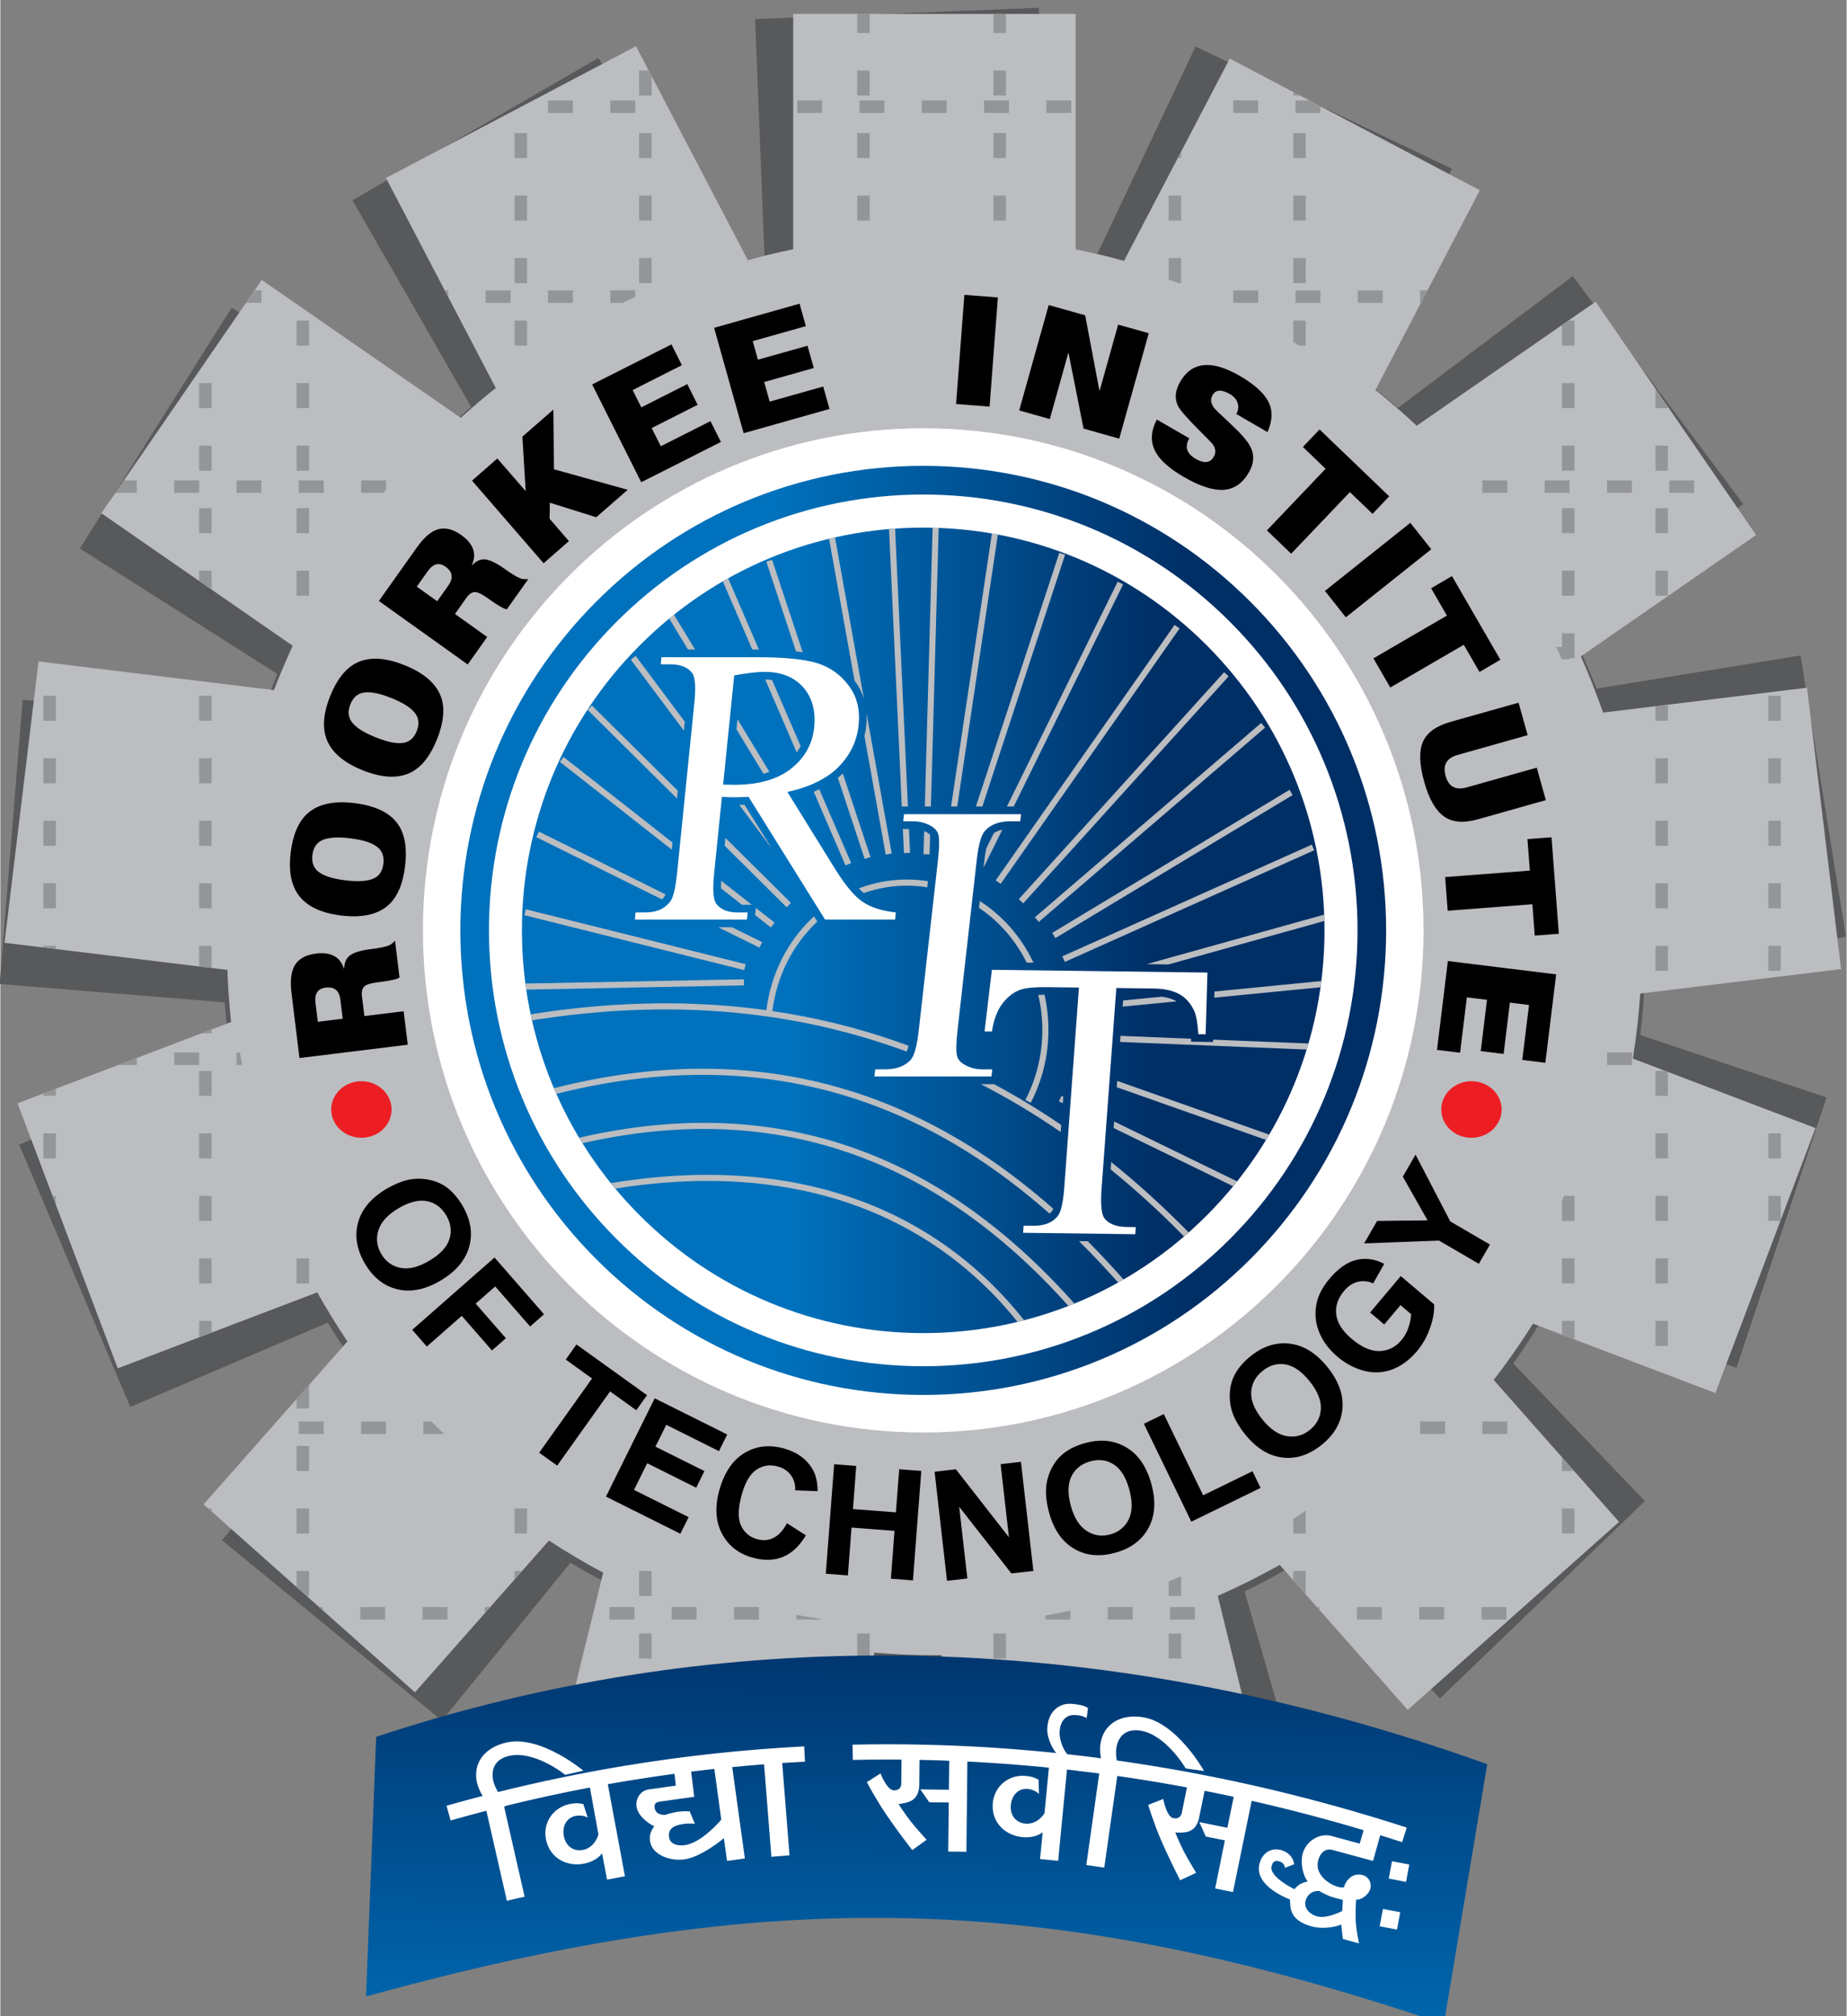 <svg clip-rule="evenodd" fill-rule="evenodd" height="330.289" image-rendering="optimizeQuality" shape-rendering="geometricPrecision" text-rendering="geometricPrecision" viewBox="0 0 1539.72 1680.34" width="302.765" xmlns="http://www.w3.org/2000/svg" xmlns:xlink="http://www.w3.org/1999/xlink"><rect x="0" y="0" width="1539.72" height="1680.34" fill="#808080" stroke="none"/><linearGradient id="a" gradientUnits="userSpaceOnUse" x1="434.97" x2="1104.29" y1="775.39" y2="775.39"><stop offset="0" stop-color="#0071bc"/><stop offset=".341" stop-color="#0071bc"/><stop offset=".788" stop-color="#002f66"/><stop offset="1" stop-color="#002f66"/></linearGradient><linearGradient id="b" gradientUnits="userSpaceOnUse" x1="768.53" x2="775.86" xlink:href="#a" y1="2070.64" y2="1135.67"/><linearGradient id="c" gradientUnits="userSpaceOnUse" x1="383.62" x2="1155.66" xlink:href="#a" y1="775.4" y2="775.4"/><path d="m873.86 203.56c13.79 2.22 27.44 4.94 40.92 8.15l81.94-172.97c71.26 33.97 142.59 67.95 213.85 101.92l-80.85 170.67c12.31 9.1 24.23 18.63 35.8 28.61l145.84-109.82c47.38 63.33 94.76 126.65 142.14 189.97l-142.77 107.5c7.44 15.09 14.25 30.51 20.42 46.31l170.11-27.62c12.63 78.14 25.26 156.32 37.86 234.46l-167.47 27.2c-.49 18.41-1.83 36.69-4.02 54.68l155.33 52.1c-25.05 75.06-50.1 150.17-75.11 225.24l-155.08-52.03c-9.59 16.68-19.97 32.84-31.08 48.43l109.75 114.69c-56.94 54.82-113.91 109.65-170.88 164.47l-112.05-117.13c-16.44 10.13-33.37 19.48-50.87 28.02l43.78 151.87c-75.81 21.97-151.65 43.95-227.46 65.97l-45.82-159.04c-1.98.11-3.96.25-5.93.32-16.97.67-33.76.64-50.41-.1l-32.42 158.85c-77.33-15.87-154.66-31.75-231.99-47.62l34.54-169.2c-15.91-7.65-31.44-16.01-46.53-25.04l-107.18 131.55c-61.14-50.1-122.24-100.23-183.37-150.32l115.11-141.22c-9.49-12.98-18.49-26.35-26.92-40.11l-164.67 70.27c-30.91-72.84-61.81-145.69-92.68-218.53l176.21-75.21c-2.11-14.33-3.74-28.83-4.83-43.47l-187.68-15.31c6.42-78.91 12.81-157.83 19.19-236.75l198.19 16.2c4.34-12.81 9.11-25.4 14.26-37.79l-164.79-104.59c42.27-66.89 84.46-133.81 126.69-200.7l171.3 108.8c9.18-9.03 18.67-17.71 28.4-26.11l-98.99-172.22c68.37-39.55 136.78-79.1 205.14-118.64l100.79 175.29c12.39-3.91 24.94-7.44 37.68-10.58l-7.83-197.06 236.64-9.42 7.8 197.06z" fill="#58595b"/><path d="m896.7 207.73c13.62 2.78 27.09 5.99 40.36 9.7l88.22-168.63c69.49 36.58 139.03 73.2 208.52 109.78l-87.06 166.41c11.85 9.49 23.32 19.44 34.43 29.81l149.22-103.33c44.63 64.8 89.22 129.61 133.81 194.42l-146.12 101.14c6.78 15.31 12.95 30.9 18.49 46.85l170.11-20.71c9.49 78.14 18.94 156.31 28.4 234.49l-167.5 20.39c-1.2 18.31-3.28 36.37-6.14 54.19l152.29 57.92c-27.83 73.62-55.66 147.24-83.5 220.83l-152.08-57.82c-10.16 16.16-21.1 31.82-32.77 46.89l104.56 118.35c-58.77 52.21-117.55 104.39-176.28 156.64l-106.75-120.83c-16.73 9.38-33.94 18.03-51.65 25.79l37.53 152.68c-76.23 18.84-152.42 37.68-228.66 56.51l-39.3-159.8c-1.94 0-3.91.07-5.89.07-16.86 0-33.55-.71-50.06-2.12l-38.48 156.6c-76.2-18.84-152.44-37.68-228.68-56.55l41-166.73c-15.52-8.25-30.59-17.18-45.23-26.74l-111.72 126.48c-58.78-52.22-117.51-104.43-176.29-156.64l119.95-135.78c-8.93-13.27-17.32-26.92-25.15-40.92l-166.41 63.32c-27.83-73.63-55.7-147.25-83.54-220.87l178.08-67.73c-1.51-14.32-2.57-28.82-3.06-43.43l-185.88-22.61c9.45-78.17 18.91-156.35 28.36-234.49l196.32 23.88c4.83-12.52 10.02-24.83 15.66-36.93l-159.63-110.49c44.59-64.81 89.18-129.61 133.78-194.42l165.94 114.9c9.49-8.57 19.23-16.86 29.25-24.83l-91.58-175.05c69.49-36.59 139.03-73.17 208.52-109.79l93.24 178.23c12.46-3.43 25.08-6.42 37.86-9.03v-196.15h235.51v196.15z" fill="#bbbdc0"/><g fill="#939597"><path d="m35.89 789.7 10.41 1.26v-2.71h-10.41zm10.41 117.63-10.41 3.95v2.03h10.41zm-2.77 89.33 2.77 7.33v-7.33zm2.77-31.24h-10.41v-20.85h10.41zm0-208.42h-10.41v-20.85h10.41zm0-52.11h-10.41v-20.85h10.41zm0-52.1h-10.41v-20.85h10.41zm0-52.11h-10.41v-20.85h10.41z" fill-rule="nonzero"/><path d="m165.79 484.2 10.4 7.2v-15.78h-10.4zm0 321.3 10.4 1.26v-18.51h-10.4zm10.4 52.46-8.55 3.25h8.55zm-10.4 256.56 10.4-3.95v-9.7h-10.4zm7.59 142.67 2.81 2.5v-2.5zm2.81-187.57h-10.4v-20.85h10.4zm0-52.11h-10.4v-20.85h10.4zm0-52.09h-10.4v-20.85h10.4zm0-52.11h-10.4v-20.85h10.4zm0-156.31h-10.4v-20.85h10.4zm0-52.11h-10.4v-20.85h10.4zm0-52.1h-10.4v-20.85h10.4zm0-52.11h-10.4v-20.85h10.4zm0-156.32h-10.4v-20.84h10.4zm0-52.1h-10.4v-20.85h10.4zm0-52.11h-10.4v-20.84h10.4z" fill-rule="nonzero"/><path d="m257.4 1154.21-10.37 11.74v7.88h10.37zm-10.37 168.45 8.42 7.48h1.95v-20.84h-10.37zm10.37-44.62h-10.37v-20.85h10.37zm0-52.11h-10.37v-20.85h10.37zm0-156.31h-10.37v-20.85h10.37zm0-573.15h-10.37v-20.85h10.37zm0-52.11h-10.37v-20.84h10.37zm0-52.1h-10.37v-20.85h10.37zm0-52.11h-10.37v-20.84h10.37zm0-52.1h-10.37v-20.85h10.37z" fill-rule="nonzero"/><path d="m428.82 1316.37 6.25-7.07h-6.25zm10.4-38.33h-10.4v-20.85h10.4zm0-989.99h-10.4v-20.85h10.4zm0-52.11h-10.4v-20.85h10.4zm0-52.1h-10.4v-20.85h10.4zm0-52.11h-10.4v-20.85h10.4z" fill-rule="nonzero"/><path d="m543.12 63.45-2.44-4.67h-7.97v20.85h10.41zm-10.41 1402.16h10.41v16.51h-10.41zm10.41-31.25h-10.41v-20.85h10.41zm0-52.11h-10.41v-20.85h10.41zm0-52.11h-10.41v-20.84h10.13l.28.14zm0-1094.2h-10.41v-20.85h10.41zm0-52.1h-10.41v-20.85h10.41zm0-52.11h-10.41v-20.85h10.41z" fill-rule="nonzero"/><path d="m714.88 1434.36 5.12-20.85h-5.4v20.85zm10.09-1422.82h-10.37v15.98h10.37zm0 1370.71h-10.37v-20.85h10.37zm0-1198.41h-10.37v-20.85h10.37zm0-52.11h-10.37v-20.85h10.37zm0-52.1h-10.37v-20.85h10.37z" fill-rule="nonzero"/><path d="m425.5 93.61-.9.48h.9zm675.38-4.99-9.39-4.94h-11.38v10.41h20.77zm-51.92 5.47h-20.78v-10.41h20.78zm-155.85 0h-20.78v-10.41h20.78zm-51.93 0h-20.78v-10.41h20.78zm-52 0h-20.78v-10.41h20.78zm-51.93 0h-20.78v-10.41h20.78zm-51.93 0h-20.78v-10.41h20.78zm-155.85 0h-20.78v-10.41h20.78zm-52 0h-20.78v-10.41h20.78z" fill-rule="nonzero"/><path d="m370.57 242.01 3.04 5.81v-5.81zm-158.57 0-7.17 10.41h12.92v-10.41zm972.69 10.41 5.44-10.41h-6.1v10.41zm-31.88 0h-20.78v-10.41h20.78zm-51.93 0h-20.77v-10.41h20.77zm-51.92 0h-20.78v-10.41h20.78zm-51.97-10.44v.07l-.1-.07zm-467.52 0v5.43c-3.6 1.62-7.2 3.28-10.73 5.01h-10.05v-10.44zm-52 10.44h-20.78v-10.41h20.78zm-51.97 0h-20.78v-10.41h20.78z" fill-rule="nonzero"/><path d="m103.01 400.34-7.17 10.41h17.98v-10.41zm1309.55 10.41h-20.77v-10.41h20.77zm-51.93 0h-20.77v-10.41h20.77zm-51.96 0h-20.78v-10.41h20.78zm-51.96 0h-20.78v-10.41h20.78zm-935.1-10.41v7.76l-2.12 2.65h-18.62v-10.41zm-51.93 10.41h-20.78v-10.41h20.78zm-51.93 0h-20.78v-10.41h20.78zm-51.96 0h-20.78v-10.41h20.78z" fill-rule="nonzero"/><path d="m1308.67 539.12v10.41h-6.56c-1.48-3.49-3-6.95-4.52-10.41z" fill-rule="nonzero"/><path d="m113.82 881.66-15.51 5.9h15.51zm1246.81 5.9h-20.77v-10.41h20.77zm-1158.86 0h-4.83v-10.41h2.82c.63 3.46 1.3 6.95 2.01 10.41zm-35.98 0h-20.78v-10.41h20.78z" fill-rule="nonzero"/><path d="m1256.71 1195.1h-20.78v-10.41h20.78zm-51.9 0h-20.78v-10.41h20.78zm-834.73 0h-17.29v-10.41h6.64c3.49 3.53 7.02 6.99 10.65 10.41zm-48.47 0h-20.78v-10.41h20.78zm-51.93 0h-20.78v-10.41h20.78z" fill-rule="nonzero"/><path d="m265.86 1339.39 3.08 2.74v-2.74zm138.16 5.06 4.47-5.06h-4.47zm693.96-5.06 2.13 2.42v-2.42zm157.99 10.4h-20.78v-10.4h20.78zm-51.9 0h-20.78v-10.4h20.78zm-51.96 0h-20.78v-10.4h20.78zm-155.86 0h-20.78v-10.4h20.78zm-51.95 0h-20.78v-10.4h20.78zm-51.93-7.51v7.51h-20.82v-3.35c7.02-1.27 13.9-2.68 20.82-4.16zm-207.79 6.99v.52h-20.78v-3.95c6.88 1.27 13.76 2.4 20.78 3.43zm-52 .52h-20.78v-10.4h20.78zm-51.96 0h-20.78v-10.4h20.78zm-51.9 0h-20.77v-10.4h20.77zm-155.85 0h-20.78v-10.4h20.78zm-51.97 0h-20.78v-10.4h20.78z" fill-rule="nonzero"/><path d="m838.6 11.54h-10.4v15.98h10.4zm-10.4 1454.07h10.4v16.51h-10.4zm10.4-31.25h-10.4v-20.85h10.4zm0-52.11h-10.4v-20.85h10.4zm0-1198.41h-10.4v-20.85h10.4zm0-52.11h-10.4v-20.85h10.4zm0-52.1h-10.4v-20.85h10.4z" fill-rule="nonzero"/><path d="m1078.27 1317.08 10.37 11.74v-19.52h-10.37zm5.53-1237.45-5.53-2.91v2.91zm4.84 1198.41h-10.37v-12.24c3.46-2.22 6.95-4.48 10.37-6.78zm0-989.99h-5.64l-4.73-3.07v-17.78h10.37zm0-52.11h-10.37v-20.85h10.37zm0-52.1h-10.37v-20.85h10.37zm0-52.11h-10.37v-20.85h10.37z" fill-rule="nonzero"/><path d="m1302.32 1310.7 1.58-1.4h-1.58zm10.14-84.77-10.14-11.47v11.47zm-10.14-113.58 10.41 3.96v-15.44h-10.41zm5.32-845.15-5.32 3.68v17.17h10.41v-20.85zm5.09 1010.84h-10.41v-20.85h10.41zm0-208.42h-10.41v-20.85h10.41zm0-52.11h-10.44v-16.65c.6-1.41 1.16-2.78 1.72-4.2h8.72zm0-468.93h-10.41v-20.85h10.41zm0-52.11h-10.41v-20.85h10.41zm0-52.11h-10.41v-20.84h10.41zm0-52.1h-10.41v-20.85h10.41zm0-52.11h-10.41v-20.84h10.41z" fill-rule="nonzero"/><path d="m1390.66 893.37-2.38-.91h-8v20.85h10.38zm0-306.08-10.38 1.26v12.13h10.38zm0-248.28-10.38-15.09v16.23h10.38zm0 782.71h-10.38v-20.85h10.38zm0-52.1h-10.38v-20.85h10.38zm0-52.11h-10.38v-20.85h10.38zm0-52.09h-10.38v-20.85h10.38zm0-156.32h-10.38v-20.85h10.38zm0-52.1h-10.38v-20.85h10.38zm0-52.11h-10.38v-20.85h10.38zm0-52.1h-10.38v-20.85h10.38zm0-156.32h-10.38v-20.85h10.38zm0-52.11h-10.38v-20.84h10.38zm0-52.1h-10.38v-20.85h10.38z" fill-rule="nonzero"/><path d="m1484.47 1017.51.34-.9v-19.95h-10.4v20.85zm.34-52.09h-10.4v-20.85h10.4zm0-156.32h-10.4v-20.85h10.4zm0-52.1h-10.4v-20.85h10.4zm0-52.11h-10.4v-20.85h10.4zm0-52.1h-10.4v-20.85h10.4zm0-52.11h-10.4v-20.85h10.4z" fill-rule="nonzero"/><path d="m984.71 126.29-2.84 5.44h2.84zm-10.4 1339.32h10.41v16.51h-10.41zm10.4-31.25h-10.4v-20.85h10.4zm0-52.11h-10.4v-20.85h10.4zm0-52.11h-10.4v-12.24c3.53-1.3 6.98-2.68 10.4-4.05zm0-1094.2h-2.39c-2.69-1.02-5.33-2.04-8.01-3.07v-17.78h10.4zm0-52.1h-10.4v-20.85h10.4z" fill-rule="nonzero"/></g><path d="m313.39 1447.51c-3.85 97.65-4.52 118.78-8.43 216.4 337.04-93.06 570.05-88.41 898.83 22.93l36.19-216.5c-160.44-57.75-330.71-90.63-504.53-90.63-139.52 0-281.41 21.24-422.06 67.8z" fill="url(#b)"/><path d="m769.64 356.92c115.22 0 219.53 46.85 295.02 122.55 75.5 75.74 122.2 180.38 122.2 295.91 0 115.57-46.7 220.2-122.2 295.9-75.49 75.74-179.8 122.59-295.02 122.59-115.21 0-219.53-46.85-295.02-122.59-75.5-75.7-122.21-180.33-122.21-295.9 0-115.53 46.71-220.17 122.21-295.91 75.49-75.7 179.81-122.55 295.02-122.55z" fill="#fff" fill-rule="nonzero"/><path d="m496.69 501.66c-72.67 72.84-113.06 170.63-113.06 273.75s40.39 200.9 113.06 273.75c72.64 72.88 170.15 113.42 272.95 113.42s200.29-40.54 272.97-113.42c72.67-72.85 113.06-170.63 113.06-273.75s-40.39-200.91-113.06-273.75c-72.68-72.92-170.17-113.42-272.97-113.42s-200.31 40.5-272.95 113.42z" fill="url(#c)"/><path d="m1131.82 775.41c0-96.73-37.89-188.49-106.08-256.86-68.19-68.4-159.66-106.4-256.08-106.4-96.44 0-187.96 38-256.11 106.4-68.19 68.37-106.08 160.13-106.08 256.86s37.89 188.49 106.08 256.85c68.15 68.4 159.67 106.39 256.11 106.39 96.42 0 187.89-37.99 256.08-106.39 68.19-68.36 106.08-160.12 106.08-256.85z" fill="#fff"/><path d="m533.03 538.06c-63.08 63.22-98.07 147.96-98.07 237.35 0 89.4 34.99 174.13 98.07 237.34 62.97 63.18 147.46 98.28 236.61 98.28 89.18 0 173.63-35.1 236.66-98.28 63.01-63.21 97.97-147.94 97.97-237.34 0-89.39-34.96-174.13-97.97-237.35-63.03-63.22-147.48-98.35-236.66-98.35-89.15 0-173.64 35.13-236.61 98.35z" fill="url(#a)"/><path d="m437.86 819.7 182.22-3.53.07 5.08-181.6 3.52zm4.38 25.65 1.1 5c46.74-7.43 91.93-10.29 135.6-8.61 57.96 2.26 113.24 12.53 165.91 30.73 3.71 1.27 7.38 2.61 11.05 3.95.35-.95.74-2.11 1.12-3.49l.36-1.41c-3.6-1.31-7.23-2.61-10.87-3.88-33.16-11.47-67.41-19.83-102.66-25.01 3.6-29.14 16.87-54.75 36.16-73.35l1.27-1.23-2.71-4.41c-.71.63-1.41 1.3-2.08 1.98-20.08 19.33-33.91 46-37.68 76.27-19.58-2.72-39.48-4.45-59.69-5.23-44.08-1.7-89.72 1.18-136.88 8.69zm19.36 61.55 2.05 4.74c98.34-24.69 186.38-19.84 265.68 9.94 52.14 19.61 100.54 50.01 145.66 89.88.71-.6 1.34-1.27 1.94-2.01v.03c.36-.49.71-1.2 1.06-2.15-45.47-40.14-94.3-70.72-146.89-90.51-80.49-30.25-169.79-35.13-269.5-9.92zm21.04 41.32 2.8 4.57c78.24-17.79 152.07-15.9 221.1 7.59 65.81 22.39 127.33 64.52 184.17 128.04l5.01-2c-57.81-64.99-120.45-108.04-187.56-130.87-70.44-23.99-145.75-25.74-225.52-7.33zm26.44 37.84 3.73 4.54c73.78-11.85 139.95-6.99 197.01 12.88 55.05 19.21 101.67 52.43 138.54 98.21l5.42-1.36c-37.67-47.47-85.58-81.89-142.3-101.64-58.6-20.45-126.59-25.21-202.4-12.63zm423.08 82.85 4.52-2.56c-9.78-11.11-19.74-21.74-29.87-31.89l-7.3-.07c11.08 10.91 21.96 22.43 32.65 34.52zm55-38.41 3.85-3.35c-20.95-21.34-42.49-40.91-64.62-58.69l-.46 6.17c20.95 17.01 41.35 35.64 61.23 55.87zm40.96-41.85 3.29-4.07-102.55-49.91-.39 5.46zm27.41-38.62 2.66-4.44-126.82-44.76-.39 5.26zm33.87-75.33 1.51-5.03-79.51-3.23-.07 1.97-6.21-.07-6.14-.1-5.92-.07-.14-2.47-58.8-2.4-.35 5.08zm11.56-51.9.69-5.19-89.12 8.75-.14 5.12zm3.22-55.25-.17-5.28-148.02 41.27 18.12.25zm-272.3-322.04-4.99-.9-34.06 227.52h5.15zm-49.35-5.55-5.08-.16-6.49 232.33h5.08zm-36.35.57-5.07.39 10.66 231.21h1.83 3.25zm-50.13 7.33-4.96 1.15 21.24 118.2.35.5c3.39 4.51 5.89 9.42 7.51 14.64zm-89.11 34.11-4.44 2.53 24.56 56.82h3.74 1.8zm-45.18 30.37-3.99 3.22 15.67 25.76h5.96zm126.68 243.12c4.87-3.57 10.02-6.81 15.35-9.6 1.2 1.41 2.36 2.72 3.53 3.92-5.65 2.85-11.04 6.24-16.16 10.01zm27.49-15.07c12.52-4.8 26-7.37 39.97-7.37 5.99 0 11.88.49 17.67 1.37l-.56 5.12c-5.58-.92-11.29-1.38-17.11-1.38-12.49 0-24.56 2.19-35.85 6.18-1.34-1.1-2.71-2.4-4.12-3.92zm70.13-3.24c6.45 1.8 12.73 4.16 18.7 7.05l-.6 5.4c-5.97-3-12.21-5.43-18.7-7.3zm30.73 13.79c8.29 5.29 15.91 11.64 22.71 18.87 8.89 9.46 16.41 20.43 22.09 32.53l-5.68-.07c-5.33-10.73-12.14-20.5-20.11-28.96-5.93-6.32-12.52-11.93-19.65-16.69zm50.02 64.21.42 1.19c-1.87.04-3.63.15-5.29.25l-.56-1.52zm3.99 13.89c2.11 9.42 3.24 19.27 3.24 29.36 0 10.58-1.27 21.09-3.74 31.32-2.5 10.23-6.17 20.08-11.01 29.35l-4.51-2.32c4.66-8.93 8.18-18.42 10.58-28.23 2.37-9.73 3.6-19.86 3.6-30.12 0-10.09-1.2-19.9-3.39-29.25 1.63-.07 3.39-.11 5.23-.11zm-101.5 47.07c8.26 3.24 16.44 6.7 24.52 10.33.49.71.99 1.38 1.59 2.05v.03c.74.78 1.55 1.56 2.47 2.26h-6.85c-7.72-3.46-15.48-6.74-23.32-9.81.57-1.44 1.1-3 1.56-4.69zm59.34 27.44c19.05 10.2 37.75 21.52 56.05 34.01l-.42 5.86c-21.66-14.89-43.88-28.19-66.64-39.87h8.93zm68.19 42.48 2.65 1.9c4.97 3.6 9.91 7.27 14.85 11.08l-.43 6.07c-5.78-4.48-11.57-8.82-17.42-13.02l-.07-.07zm-9.1 70.08c1.97 1.8 3.91 3.64 5.85 5.47l-7.54-.11-1.56-1.41c.85-.84 1.66-1.72 2.4-2.68l.07-.07c.25-.39.53-.77.78-1.2zm18.59-198.74 5.96-1.66 18.17.21-3.88 1.09h-1.8l-.03.53-18.84 5.23zm-57.04-67.95 171.29-189.19 3.74 3.46-171.26 189.15zm13.47 15.07 188.69-161.96 3.28 3.88-188.69 161.92zm14.47 12.98 197.93-119.24 2.57 4.37-197.89 119.24zm8.43 19.54 207.99-93.06 2.08 4.66-207.99 93.06zm19.22 39.87 18.6-1.8-.39 5.15-18.59 1.83zm31.44-3.07 32.16-3.14c1.38.17 2.72.39 4.02.67 2.96.67 5.54 1.59 7.62 2.78l.07.04.71.42-44.97 4.38zm57.03-5.58 6.46-.63-.14 5.11-2.26.25c-.74-1.02-1.48-1.98-2.3-2.89-.56-.64-1.16-1.24-1.76-1.84zm-90.34 33.8 18.42.74-.39 5.12-18.38-.78zm-2.04 28.12 17.95 6.31-.35 5.26-17.99-6.32zm-15.95 23.14 1.41.7-.38 5.47-3.25-1.59zm13.76 6.7 17.82 8.64-.43 5.51-17.81-8.68zm84.66-396.27-149.22 212.9-4.13-2.93 149.18-212.9zm-47.09-36.69-91.23 185.1h-5.68l92.36-187.33zm-100.79 204.47-15.63 31.68.6-5.37c.46-4.05.99-7.58 1.63-10.61l6.31-12.81c1.17-.78 2.44-1.45 3.85-1.98 1.02-.38 2.08-.7 3.24-.91zm52.39-229.17-69 209.8h-5.37l69.54-211.39zm-73.2 222.57-11.43 34.71-4.83-1.58 10.9-33.13zm-18.7 0-4.27 28.68-3.07-.46c.32-3.67.53-6.88.57-9.66.03-2.26-.07-4.27-.25-6l1.87-12.56zm-20.67 10.9-.46 16.23-5.08-.14.56-19.26c.82.35 1.66.74 2.47 1.19h-.03c1.09.64 1.9 1.27 2.47 1.87zm-17.64-4.94.92 19.93-5.08.22-.96-20.15h.32zm-35.35-96.34 20.96 116.8-5.01.92-17.71-98.71c.7-2.89 1.2-5.85 1.51-8.89.36-3.49.43-6.88.25-10.12zm-78.77-127.99 25.5 77.05c-1.76-.25-3.63-.5-5.57-.71l-24.77-74.75zm30.05 90.81 6.64 19.96c-1.63-3.14-3.64-6.07-6-8.78l-.07-.04c-1.06-1.2-2.15-2.29-3.32-3.35l-2.93-8.82c2.01.28 3.92.64 5.68 1.03zm10.97 33.09 13.37 40.39c-1.05 1.27-2.18 2.5-3.38 3.74l-.57.53-9.1-27.52.11-.92c.56-5.78.42-11.18-.43-16.22zm17.93 54.18 23.07 69.64-4.84 1.59-22.36-67.59c1.44-1.17 2.82-2.4 4.13-3.64zm-59.02-77.96 23.88 55.24-.07.14c-.95 1.7-2.05 3.36-3.28 4.98l-26.21-60.68c1.97 0 3.88.11 5.68.32zm29.88 69.11 4.48 10.4c-1.49.75-3.04 1.42-4.62 2.09l-3.6-8.29c1.3-1.34 2.57-2.76 3.74-4.2zm9.56 22.12 26.53 61.38-4.7 2.01-26.49-61.35c1.59-.67 3.14-1.34 4.66-2.04zm-95.82-103.79 16.58 27.34-.84 8.4-21.7-35.74zm27.55 45.33 26.67 43.85c-1.62.57-3.28 1.1-5.01 1.55l-22.5-37zm33.41 54.93.5.81-2.4.56 4.76 7.66 38.77 62.62h.04l1.19 1.97-2.96 1.8-44.8-73.66c1.69-.53 3.31-1.13 4.9-1.76zm-118.28-107.7 40.95 54.85-.77 7.48-44.28-59.26zm52.17 69.92 16.02 21.41-.78 7.48-15.98-21.41zm61.38 90.66-27.23-36.48h.74l3.67-.1zm-150.07-119.24 71.62 70.98-.64 6.53-74.54-73.87zm83.22 82.48 16.51 16.37-.63 6.53-16.55-16.41zm28.12 27.87 54.68 54.15-3.56 3.67-51.76-51.33zm-134.97-67.45 90.87 71.3-.6 5.96-93.38-73.24zm102.73 80.57 16.82 13.2-.28 2.5c-.1 1.2-.21 2.37-.32 3.49l-16.86-13.22zm28.71 22.55 25.54 20.03h-3.42-4.8l-17.53-13.72c0-1.9.07-4.02.21-6.31zm28.89 22.64 15.67 12.28-3.14 4.02-13.13-10.3.15-1.59zm-180.86-63.57 105.51 52.25c-.35.95-.7 1.69-1.06 2.15l-.03.07c-.57.74-1.17 1.41-1.84 2.01l-104.84-51.89zm116.94 57.89 18.24 9h-11.5l-9.28-4.59h.04c.91-1.16 1.76-2.64 2.5-4.41zm44.06 21.81 25.16 12.41-2.26 4.59-34.4-17zm-171.98-15 183.38 45.76-1.24 4.94-183.37-45.76z" fill="#bbbdc0" fill-rule="nonzero"/><path d="m321.71 990.99c8.01-4.76 15.45-7.51 22.3-8.36 5.08-.56 10.12-.28 15.13.96 5.01 1.2 9.35 3.21 13.09 5.96 4.94 3.7 9.31 8.75 13.12 15.17 6.85 11.6 8.72 23.03 5.65 34.29-3.11 11.22-11.05 20.64-23.85 28.22-12.7 7.55-24.7 9.98-35.95 7.3-11.25-2.64-20.28-9.77-27.13-21.34-6.88-11.71-8.82-23.18-5.75-34.33 3.07-11.14 10.87-20.42 23.39-27.87zm10.2 16.09c-8.89 5.26-14.43 11.33-16.62 18.2-2.15 6.85-1.38 13.45 2.36 19.8 3.78 6.38 9.11 10.23 16.09 11.6 6.95 1.38 14.99-.63 24.13-6.07 9-5.32 14.57-11.32 16.65-17.92 2.08-6.59 1.2-13.16-2.68-19.75-3.84-6.56-9.24-10.52-16.09-11.89-6.84-1.34-14.81.67-23.84 6.03zm11.57 101.21 68.65-60.25 41.27 47.31-11.6 10.16-29.11-33.34-16.3 14.29 25.19 28.85-11.6 10.2-25.19-28.86-29.14 25.58zm105.87 102.41 44.09-61.84-21.94-15.77 8.96-12.59 58.84 42.26-8.96 12.56-21.87-15.7-44.1 61.84zm55.7 36.59 40.64-81.92 60.47 30.17-6.88 13.86-43.92-21.94-9.04 18.2 40.86 20.36-6.88 13.86-40.85-20.39-11.01 22.22 45.54 22.69-6.88 13.86zm150.95 22.22 15.77 10.06c-5.32 8.99-11.71 14.95-19.15 17.99-7.41 3-15.84 3.21-25.3.6-11.67-3.21-20.18-9.88-25.5-19.97-5.33-10.05-6.11-22.05-2.3-35.95 4.03-14.71 10.97-25.08 20.75-31.11 9.8-6.03 20.85-7.37 33.19-3.95 10.76 2.96 18.63 8.57 23.6 16.82 2.97 4.87 4.48 11.12 4.52 18.77l-18.7-.67c.21-4.83-.99-9.06-3.56-12.59-2.58-3.6-6.24-6-10.94-7.3-6.52-1.8-12.49-.92-17.81 2.64-5.36 3.56-9.49 10.62-12.38 21.13-3.04 11.12-3.21 19.62-.53 25.44 2.71 5.85 7.26 9.66 13.68 11.43 4.73 1.3 9.21.92 13.44-1.17 4.24-2.08 7.98-6.1 11.22-12.17zm32.39 42.05 6.95-91.22 18.41 1.41-2.71 35.94 35.8 2.72 2.76-35.91 18.41 1.41-6.95 91.23-18.41-1.41 3.03-39.9-35.84-2.72-3.04 39.87zm101.07 5.93-10.34-90.91 17.75-2.05 44.24 56.66-6.95-60.92 16.96-1.95 10.38 90.92-18.35 2.08-43.53-55.53 6.81 59.73zm85.16-56.76c-2.47-9-3.18-16.93-2.19-23.81.78-5.01 2.4-9.85 4.87-14.36 2.51-4.55 5.54-8.22 9.17-11.11 4.87-3.85 10.87-6.74 18.03-8.72 12.98-3.6 24.45-2.4 34.47 3.53s16.96 16.09 20.92 30.48c3.9 14.29 3.14 26.53-2.4 36.69-5.51 10.19-14.71 17.07-27.66 20.64-13.09 3.63-24.59 2.5-34.5-3.39-9.92-5.89-16.83-15.88-20.71-29.95zm18.13-5.65c2.75 9.99 7.16 16.94 13.2 20.82 5.99 3.88 12.56 4.87 19.65 2.93 7.12-1.98 12.2-6.14 15.38-12.53 3.14-6.38 3.31-14.67.49-24.94-2.79-10.12-7.05-17.07-12.88-20.81-5.78-3.78-12.34-4.62-19.68-2.61-7.34 2.04-12.56 6.21-15.66 12.45-3.11 6.28-3.28 14.5-.5 24.69zm100.46 13.13-39.57-81.6 16.61-8.08 32.81 67.7 41.17-20.07 6.73 13.9zm45.02-72.6c-5.86-7.24-9.7-14.22-11.54-20.89-1.3-4.94-1.73-9.98-1.27-15.13s1.77-9.74 3.95-13.87c2.9-5.46 7.24-10.54 13.02-15.24 10.44-8.53 21.45-12.03 32.99-10.65 11.53 1.41 21.97 7.9 31.36 19.51 9.28 11.5 13.47 23.03 12.49 34.57-.96 11.57-6.67 21.59-17.08 30.06-10.55 8.57-21.55 12.17-32.98 10.76s-21.77-7.76-30.94-19.12zm14.36-12.46c6.52 8.05 13.3 12.63 20.39 13.8 7.05 1.13 13.47-.64 19.19-5.3 5.71-4.62 8.75-10.51 9.06-17.63.32-7.09-2.85-14.79-9.52-23.04-6.6-8.15-13.3-12.77-20.11-13.86-6.81-1.13-13.16.7-19.08 5.53-5.9 4.8-9.04 10.73-9.39 17.71-.32 6.99 2.82 14.61 9.46 22.79zm101.49-79.3-11.78-9.99 25.57-30.37 27.8 23.57c.39 5.36-.67 11.78-3.21 19.26-2.54 7.41-6.24 14.04-11.07 19.79-6.18 7.3-13.06 12.38-20.68 15.24-7.65 2.79-15.48 3.17-23.46 1.09-8.01-2.11-15.38-5.99-22.08-11.67-7.27-6.14-12.45-13.16-15.52-20.99-3.11-7.84-3.71-15.99-1.77-24.42 1.48-6.45 5.01-12.98 10.62-19.68 7.3-8.65 14.82-13.9 22.58-15.7 7.72-1.8 15.38-.67 23 3.35l-9.21 16.3c-4.23-1.94-8.53-2.36-12.8-1.34-4.24 1.02-8.08 3.56-11.5 7.65-5.19 6.14-7.38 12.7-6.49 19.62.84 6.95 5.11 13.69 12.77 20.18 8.29 7.02 16.05 10.44 23.28 10.26 7.27-.17 13.4-3.24 18.41-9.2 2.47-2.97 4.38-6.43 5.72-10.34 1.37-3.95 2.08-7.69 2.22-11.25l-8.82-7.48zm78.92-50.59-33.2-19.33-62.48 2.36 10.83-18.73 42.09-.49-20.67-36.41 10.62-18.37 28.99 55.66 33.09 19.29z" fill-rule="nonzero"/><path d="m329.14 784.04 3.74 30.59c-1.63 1.37-7.45 2.71-17.5 3.95-5.47.67-9.17 1.62-11.04 2.89-2.37 1.66-3.32 4.52-2.83 8.54l2.09 16.79 32.73-4.02 3.43 27.9-90.32 11.12-6.63-54.16c-1.3-10.58-.28-18.45 3.04-23.63 3.28-5.15 9.1-8.26 17.46-9.28 12.2-1.52 19.97 2.65 23.21 12.45l.25-.03c.1-4.91 1.66-8.5 4.73-10.87 3.28-2.47 9.1-4.23 17.42-5.25 7.62-.92 12.81-2.05 15.67-3.32 1.05-.49 2.57-1.69 4.55-3.67zm-57.79 39.05c-6.63.81-9.49 5.08-8.54 12.77l1.94 15.7 20.75-2.54-1.94-15.84c-.95-7.62-5.01-10.97-12.21-10.09zm24.06-153.74c17.75 2.19 29.92 8.22 36.58 18.14 5.47 8.32 7.31 19.86 5.51 34.53-1.77 14.57-6.28 25.23-13.51 31.96-8.89 8.19-22.23 11.19-40.01 9-17.57-2.19-29.63-8.29-36.26-18.38-5.51-8.4-7.34-19.83-5.58-34.29 1.8-14.64 6.42-25.36 13.83-32.17 8.86-8.01 22.01-10.94 39.44-8.79zm-3.56 29.32c-11.33-1.41-19.51-.71-24.56 2.12-4.02 2.25-6.38 6.17-7.05 11.74-.71 5.58.67 9.95 4.02 13.13 4.2 3.95 11.96 6.63 23.28 8 11.54 1.42 19.72.74 24.66-1.97 4.1-2.15 6.53-6.1 7.24-11.85.67-5.61-.71-9.99-4.17-13.16-4.2-3.95-11.99-6.6-23.42-8.01zm45.05-144.36c16.58 6.63 26.81 15.59 30.72 26.88 3.22 9.46 2.05 21.06-3.42 34.82-5.39 13.58-12.49 22.76-21.2 27.41-10.65 5.65-24.31 5.15-40.96-1.51-16.4-6.6-26.53-15.6-30.41-27.06-3.14-9.49-2.04-21.03 3.36-34.57 5.43-13.69 12.62-22.86 21.51-27.56 10.62-5.46 24.06-4.97 40.4 1.59zm-10.9 27.41c-10.62-4.23-18.7-5.68-24.27-4.23-4.48 1.16-7.77 4.34-9.85 9.56s-1.87 9.81.57 13.72c3.07 4.91 9.88 9.46 20.49 13.73 10.76 4.3 18.88 5.75 24.35 4.37 4.51-1.06 7.86-4.27 9.98-9.63 2.08-5.22 1.83-9.81-.67-13.76-3.07-4.9-9.91-9.49-20.6-13.76zm114.23-99.02-17.82 25.08c-2.12-.07-7.34-3.03-15.56-8.92-4.48-3.22-7.86-5.01-10.12-5.33-2.86-.43-5.47 1.06-7.83 4.37l-9.77 13.8 26.88 19.19-16.27 22.89-74.08-52.91 31.57-44.45c6.14-8.68 12.18-13.83 18.1-15.39 5.93-1.58 12.31.08 19.16 4.98 10.02 7.16 12.94 15.49 8.75 24.91l.21.14c3.35-3.53 6.95-5.15 10.79-4.84 4.1.43 9.56 3.07 16.41 7.98 6.21 4.44 10.79 7.12 13.76 8.11 1.12.35 3.06.49 5.82.39zm-68.9-10.34c-5.43-3.88-10.41-2.64-14.89 3.67l-9.17 12.88 17.04 12.17 9.24-13.02c4.41-6.24 3.67-11.47-2.22-15.7zm151.87-64.17-26.25 22.9-38.7-12.1-.21 13.37 16.12 18.62-21.13 18.45-59.69-68.86 21.13-18.45 23.43 26.99.17-.18-2.71-45.01 25.86-22.54.42 49.74zm77.72-39.83-66.47 33.55-40.92-81.49 66.15-33.41 8.68 17.36-41.07 20.74 7.23 14.4 38.35-19.37 8.64 17.25-38.34 19.37 7.62 15.17 41.41-20.92zm90.55-27.51-71.61 20.21-24.62-87.84 71.26-20.11 5.25 18.7-44.3 12.49 4.33 15.48 41.35-11.64 5.22 18.59-41.34 11.64 4.58 16.37 44.63-12.59zm133.5-2.01-27.94-2.12 6.91-90.98 27.94 2.15zm108.12 26.74-29.77-8.4-12.56-63.18h-.11l-15.45 55.24-25.54-7.19 24.62-87.81 30.41 8.54 11.79 62.4.38.11 15.32-54.75 25.54 7.19zm108.22 27.97c-5.25 9.14-12.27 14.04-21.02 14.68-8.75.63-19.86-2.93-33.34-10.73-11.75-6.81-19.58-13.69-23.41-20.64-4.62-8.18-4.31-17.25.94-27.19l27.02 15.62c-4.02 7.02-2.22 12.74 5.44 17.18 6.98 4.03 11.99 3.43 14.99-1.8 2.01-3.45 1.66-7.02-1.06-10.65-.42-.63-4.48-4.8-12.21-12.52-9.2-9.25-14.67-15.6-16.47-18.98-3.11-6.14-2.58-12.91 1.69-20.29 9.7-16.9 26.28-18.55 49.67-5.01 13.69 7.91 22.09 16.05 25.19 24.45 2.37 6.49 1.7 13.97-2.01 22.44l-26.03-15.07c1.72-3.03 2.11-6.06 1.12-9.13-.98-3.07-3.13-5.58-6.42-7.48-7.02-4.06-11.81-3.78-14.49.88-1.98 3.39-1.52 6.95 1.34 10.69.88 1.2 5.04 5.22 12.45 12.06 9.35 8.65 15.24 15.31 17.67 19.97 3.57 6.88 3.21 14.08-1.06 21.52zm103.02 34.71-18.88-18.13-48.96 51.33-20.25-19.44 48.96-51.33-18.94-18.2 13.9-14.57 58.1 55.74zm-22.26 86.22-17.43-22.01 71.22-56.73 17.43 22.02zm111.47 45.55-13.12-22.65-61.28 35.63-14.07-24.31 61.27-35.66-13.15-22.76 17.39-10.16 40.36 69.75zm-1.23 122.76c-12 3.39-21.49 2.58-28.47-2.4-6.95-5-12.42-14.53-16.37-28.64-4.09-14.61-4.48-25.75-1.16-33.44 3.31-7.73 11.07-13.3 23.24-16.73l56.55-15.94 7.59 27.06-58.39 16.47c-9.24 2.61-12.59 8.47-10.01 17.57 2.5 8.92 8.36 12.1 17.6 9.49l58.38-16.44 7.59 27.06zm47.31 96.95-1.98-26.11-70.63 5.4-2.15-28.05 70.66-5.39-2.01-26.25 20.08-1.52 6.1 80.4zm-81.53 95.25 9.07-74.05 90.31 11.11-9.03 73.7-19.23-2.37 5.61-45.79-15.95-1.97-5.22 42.75-19.08-2.36 5.22-42.76-16.79-2.04-5.68 46.14z" fill-rule="nonzero"/><path d="m301.09 901.12c13.9 0 25.16 10.55 25.16 23.57 0 13.01-11.26 23.56-25.16 23.56-13.89 0-25.15-10.55-25.15-23.56 0-13.02 11.26-23.57 25.15-23.57z" fill="#ed1d24"/><path d="m1226.82 901.12c13.9 0 25.15 10.55 25.15 23.57 0 13.01-11.25 23.56-25.15 23.56s-25.16-10.55-25.16-23.56c0-13.02 11.26-23.57 25.16-23.57z" fill="#ed1d24"/><path d="m746.17 766.38h-58.42l-63.75-102.23c-5.33.21-9.67.32-13.02.32-1.37 0-2.86-.04-4.37-.11-1.59-.07-3.18-.11-4.87-.21l-6.46 63.64c-1.41 13.76-.77 22.26 1.91 25.58 3.56 4.72 9.42 7.09 17.53 7.09h8.5l-.6 5.92h-93.45l.6-5.92h8.15c9.24 0 16.12-3.04 20.67-9.03 2.58-3.28 4.48-11.22 5.75-23.64l14.36-141.46c1.38-13.76.78-22.26-1.9-25.58-3.71-4.73-9.67-7.09-17.89-7.09h-8.18l.63-5.93h79.41c23.22 0 40.08 1.7 50.73 5.05 10.69 3.42 19.37 9.66 26.07 18.73 6.78 9.1 9.49 19.93 8.22 32.49-1.34 13.48-6.95 25.12-16.65 35.03-9.77 9.88-23.99 16.86-42.79 20.99l38.8 62.62c8.86 14.39 16.69 24.02 23.64 28.75 6.84 4.76 16.19 7.73 27.98 9.07zm260.48 44.17-1.48 51.44-6.14-.11c-.53-9.03-1.66-15.52-3.42-19.4-2.93-6.25-7.03-10.94-12.39-13.9-5.36-3.04-12.56-4.62-21.61-4.73l-30.94-.42-12.28 166.89c-.99 13.44-.17 21.87 2.51 25.26 3.77 4.58 9.91 6.91 18.41 7.02l7.59.1-.46 5.93-93.52-1.2.42-5.93 7.94.07c9.38.14 16.23-2.57 20.6-8.15 2.65-3.42 4.44-11.25 5.36-23.53l12.24-166.85-26.35-.32c-10.3-.14-17.64.53-22.05 1.98-5.78 1.94-10.83 5.78-15.31 11.57-4.41 5.71-7.34 13.55-8.85 23.42l-6.14-.07 6.1-51.36zm-179.45 80.68-.67 5.93h-97.61l.67-5.93h8.07c9.46 0 16.58-2.61 21.45-7.83 3.11-3.46 5.33-11.71 6.81-24.8l15.98-141.5c1.24-11.04 1.31-18.34.28-21.87-.84-2.68-2.85-5.01-6.13-6.92-4.66-2.57-9.63-3.84-15.03-3.84h-8.08l.67-5.93h97.58l-.67 5.93h-8.19c-9.27 0-16.33 2.61-21.13 7.87-3.21 3.45-5.54 11.67-6.98 24.76l-15.98 141.5c-1.24 11.04-1.31 18.34-.29 21.87.78 2.68 2.86 5.01 6.25 6.92 4.55 2.57 9.42 3.84 14.81 3.84zm-224.44-237.31c2.05 0 3.81 0 5.26.07 1.48.03 2.68.1 3.63.1 20.57 0 36.55-4.51 47.87-13.54 11.4-9.07 17.78-20.53 19.19-34.5 1.38-13.62-1.69-24.73-9.2-33.31-7.62-8.53-18.35-12.8-32.25-12.8-6.13 0-14.57.99-25.26 2.96z" fill="#fff"/><path d="m372.08 1504.93c10.02-2.86 20.04-5.57 30.09-8.15-1.13-1.94-3.63-6.45-4.72-11.29-3.43-15.69 5.89-28.96 24.58-33.26 28.37-6.49 64.17 23.49 64.17 23.49l-15.13 3.46c-.04-.14-25.61-20.67-46.85-15.77-11.75 2.68-15.17 11.18-13.19 20.57.95 4.12 2.93 7.72 4.02 9.52 35.03-8.71 70.06-15.94 105.02-21.76 50.34-8.33 100.47-13.69 150.28-16.27l.67 12.74c-6.31.32-12.63.67-18.98 1.09l6.07 76.94-15.1 1.24-6.1-77.08c-8.82.67-17.67 1.44-26.56 2.32l10.54 76.17-14.85 2.08-2.68-19.02c.04.18-18.55 15.67-32.88 17.68-11.89 1.69-27.09-3.78-28.68-15.21-.74-5.01.74-8.39 3.53-12.48-1.09-.04-13.48-6.95-14.78-16.27-.95-6.77 3.38-13.37 10.12-14.32l22.62-3.17-1.1-9.88c-13.33 1.8-26.7 3.81-40.07 6.03-5.19.85-10.34 1.73-15.53 2.65l14.29 76.72-14.89 2.86-4.19-21.98c-.6.67-4.17 6.14-14.01 8.4-14.64 3.35-29.67-3.92-32.81-20.21-2.64-13.9 6.28-26.64 20.15-29.32 4.27-.81 6.77-.78 11 .04l3.74 11.36s-4.02-2.62-10.19-1.42c-7.38 1.42-11.33 8.44-9.74 16.83 1.69 8.75 8.33 12.81 15.7 11.57 9.81-1.69 13.26-12.34 13.09-13.19l-7.06-38.91c-23.21 4.41-46.49 9.49-69.81 15.2l-1.73.85 17.07 74.93-14.78 3.42-17.11-75-.92.21c-9.63 2.51-19.26 5.15-28.89 7.87zm223.34-30.69c-6.45.71-12.91 1.48-19.36 2.26l2.61 20.99-28.47 3.98c-2.79.39-5.12 1.1-4.55 5.4.88 6.07 8.6 5.86 9.06 5.61 3.88-1.23 6.42-1.94 10.55-2.54 3.64-.49 6.1-.49 9.63-.28l4.31 10.34c-.57-.11-5.54-.46-9 .03-10.34 1.45-13.37 5.05-12.49 11.25.92 6.6 8.89 7.1 12.53 6.57 14.57-1.52 30.97-21.31 30.97-21.31zm219.93-7.73-.15-8.39-103.25-2.19 3.95 9.24 35.66.64-.21 19.58c0 .35.81 6.81-6.17 6.74-5.75-.07-11.15-13.94-11.15-14.11l-11.39 7.23c-.04.17 7.83 14.74 15.73 26.38 11.46 16.9 21.94 29.96 22.15 30.31l11.93-8.61c-.18-.35-7.76-8.47-13.27-15.35-3.77-4.76-10.12-14.28-10.09-14.46.5 0 7.66-.78 11.36-3.17 4.55-2.93 5.82-8.15 5.89-12.7l.22-21.66 24.76.28-.28 25.33-23.88-.29 7.55 10.76 16.22.18-.46 40.89 15.17.17.82-76.9zm82.9 8.61 1.13-11.64-9-.88c-2.79-2.51-7.27-10.97-7.02-19.12.21-7.2 3.95-14.11 11.85-14.15 7.02.04 10.76 2.47 10.76 2.47l1.06-8.32c-4.05-2.47-7.37-2.72-12.2-3.36-10.73-1.41-20.68 5.05-21.73 19.87-.64 8.92 5.5 19.61 8.22 21.73h.17l-63.04-2.79-.85 8.33 56.87 5.57-3.67 38.1c-.07.85-6.42 10.09-16.26 8.92-7.44-.88-12.67-6.66-11.82-15.52.81-8.53 6.63-14.11 14.08-13.4 6.14.6 9.31 4.12 9.38 4.27l-.39-12c-3.84-1.94-6.21-2.72-10.55-3.1-14.04-1.38-26.21 8.32-27.58 22.4-1.59 16.54 10.79 27.76 25.79 28.68 10.09.63 15.02-3.63 15.8-4.09l-2.19 22.29 15.1 1.45 7.41-76.55zm105.57.88s-22.75-40.85-51.56-44.94c-18.98-2.68-32.39 6.35-34.82 22.23-.92 6.42.63 13.15.6 13.33l-17.43-2.47-1.66 11.61 17.54 1.8-10.87 76.8 14.99 2.11 10.91-76.76 8.6 1.2 1.56-10.94-10.38-1.44c.04-.18-1.44-5.86-.63-11.75 1.52-9.49 7.76-16.19 19.65-14.5 21.58 3.07 38.16 31.36 38.12 31.54zm48.72 25.26 1.63-9.49-103-20.85-2.3 11.47 40.88 6.46-4.27 20.92c-.07.35-.49 6.87-7.34 5.5-5.61-1.17-8.36-15.81-8.32-15.98l-12.55 4.94c-.04.21 4.94 16.01 10.5 28.89 8.15 18.77 16.02 33.55 16.12 33.94l13.34-6.21c-.11-.39-6.03-9.77-10.13-17.57-2.85-5.4-7.3-15.91-7.26-16.09.53.11 7.69.67 11.74-1.02 5.05-2.01 7.27-6.92 8.15-11.36l4.69-23 24.31 4.94-5.47 26.56-23.39-4.73 5.4 12 15.91 3.21-8.08 40.07 14.85 3.04 15.88-77.4zm114.02 31.82 2.36-10.16-113.38-30.79-2.36 9.31 83.96 23.07-3.49 12.03-23.39-6.38c-10.59-2.86-21.8 4.58-24.38 15.48-2.05 8.86 1.38 19.02 4.41 22.4-.53.04-3.84.92-5.93 2.01-2.08 1.06-5.11 4.2-5.15 4.38-.07.18-21.59-10.37-19.01-19.26.74-2.72 2.08-5.05 6.14-3.95 4.87 1.3 4.9 5.15 4.83 5.46l7.83-2.96c-.88-6.03-5.01-10.19-11.04-11.85-7.94-2.15-15.35 2.01-17.82 11.11-5.29 19.02 25.12 29.99 25.3 30.02.7 4.73-2.05 17.01 17.96 22.44 10.44 2.86 21.66.1 24.8-1.59l1.41 12.14 13.47 3.67c.04-.18-2.61-11.05-2.85-20.89-.11-7.62.38-15.45.42-15.63 3.77.67 10.37-3.7 11.85-9.1 1.31-4.9-1.48-9.98-6.35-11.32-10.41-2.83-15.49 7.93-15.52 10.09-4.52 2.04-26.04-7.24-21.48-22.86 1.55-5.72 6.06-9.74 11.46-8.26l34.15 9.24 6.35-22.64zm-47.52 59.59s-12.63 6.7-20.88 4.48c-5.89-1.59-11.4-6.53-9.63-13.13 1.41-5.22 6.14-8.67 11.53-7.93.6.39 6.11 3.49 10.09 4.76 3.49 1.13 9.24 2.5 9.42 2.54z" fill="#fff" fill-rule="nonzero"/><path d="m710.68 1454.02c78.56-1.7 156.1 3.49 232.06 14.88 78.52 11.72 155.46 30.09 230.14 54.26l-3.88 12.14c-73.94-23.92-150.21-42.13-228.1-53.8-75.39-11.26-152.26-16.44-229.97-14.75z" fill="#fff" fill-rule="nonzero"/><path d="m1157.83 1565.65 2.75-14.46 14.39 2.75-2.71 14.46zm-7.55 39.76 2.75-14.46 14.43 2.75-2.75 14.46z" fill="#fff" fill-rule="nonzero"/></svg>